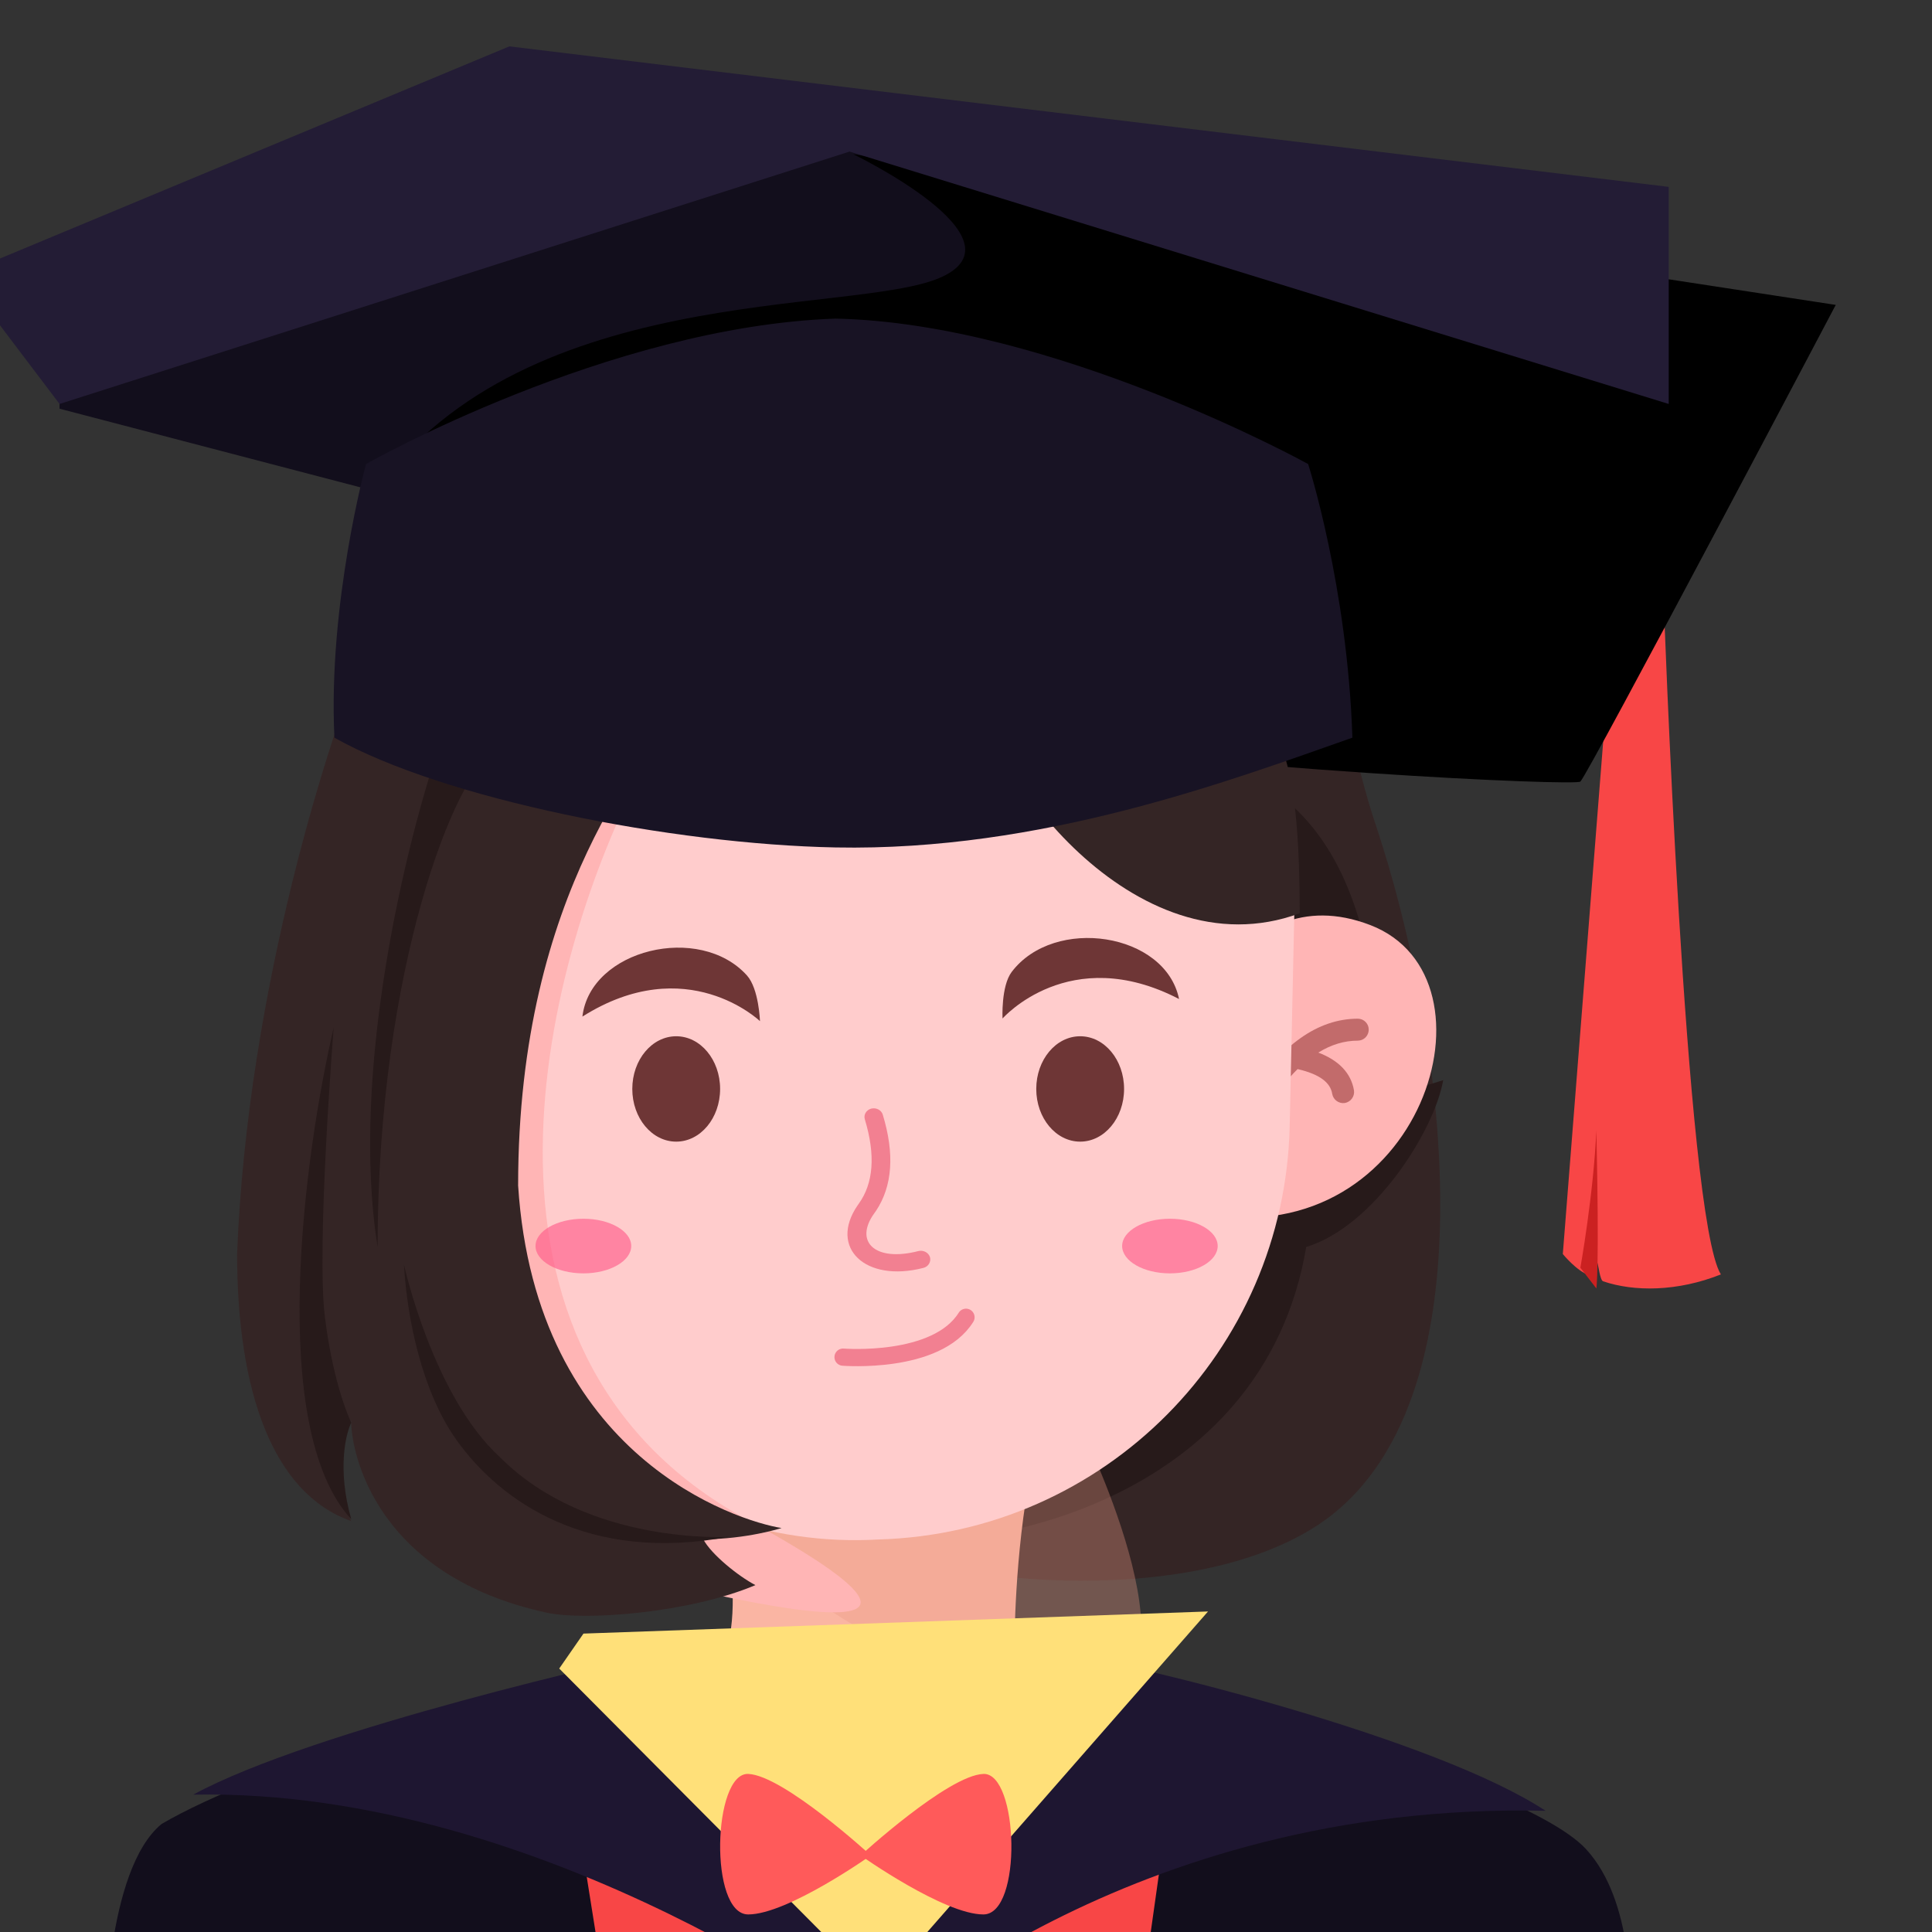 <svg xmlns="http://www.w3.org/2000/svg" xmlns:xlink="http://www.w3.org/1999/xlink" height="110" viewBox="0 0 110 110" width="110"><rect x="0" y="0" width="110" height="110" fill="#333333" stroke="none"/><defs><mask height="110" id="mask0_1:954" maskUnits="userSpaceOnUse" width="110" x="-6" y="0"><path d="M -6.00 0.00 L 104.00 0.00 L 104.00 110.00 L -6.00 110.00 Z" fill="#ffffff" fill-rule="nonzero" stroke="none"></path></mask><mask height="57" id="mask1_1:954" maskUnits="userSpaceOnUse" width="33" x="49" y="33"><path d="M 64.62 79.50 C 74.37 70.70 71.44 62.50 69.98 52.50 C 68.88 45.00 66.06 42.41 65.59 39.50 L 64.62 39.00 L 72.91 33.50 C 76.16 35.17 76.38 40.92 78.27 46.50 C 82.17 58.00 85.45 79.71 74.86 86.50 C 67.05 91.50 52.10 89.50 49.50 87.50 C 50.48 87.17 62.28 81.50 64.62 79.50 Z" fill="#342525" fill-rule="nonzero" stroke="none"></path></mask><mask height="23" id="mask2_1:954" maskUnits="userSpaceOnUse" width="28" x="36" y="82"><path d="M 40.59 83.19 C 40.59 83.19 42.73 91.40 41.12 94.47 C 39.89 95.90 37.73 96.59 36.02 96.80 C 38.51 97.92 44.31 103.96 50.02 104.00 C 55.72 104.04 61.34 98.07 63.35 96.80 C 58.90 96.85 57.76 93.78 57.76 93.78 C 57.76 93.78 57.74 88.51 58.71 83.70 C 54.59 80.58 40.59 83.19 40.59 83.19 Z" fill="#ffffff" fill-rule="evenodd" stroke="none"></path></mask><mask height="14" id="mask3_1:954" maskUnits="userSpaceOnUse" width="27" x="36" y="94"><path d="M 36.00 96.42 L 42.44 94.31 C 42.44 94.31 48.25 100.00 50.15 100.39 C 52.31 99.84 54.97 96.75 57.54 94.00 C 57.44 93.92 63.00 96.42 63.00 96.42 C 63.00 96.42 59.52 107.83 49.71 107.49 C 39.89 107.16 36.00 96.42 36.00 96.42 Z" fill="#ffffff" fill-rule="evenodd" stroke="none"></path></mask><mask height="22" id="mask4_1:954" maskUnits="userSpaceOnUse" width="87" x="6" y="94"><path d="M 6.00 115.67 C 6.00 115.67 6.00 106.48 9.20 103.85 C 14.58 100.69 28.81 96.11 40.20 94.33 C 47.19 101.93 49.54 105.30 49.54 105.30 L 58.49 94.00 C 58.49 94.00 86.14 100.71 90.32 105.30 C 93.00 108.25 92.80 113.52 93.00 115.67 C 57.66 116.33 6.00 115.67 6.00 115.67 Z" fill="#ffffff" fill-rule="evenodd" stroke="none"></path></mask><mask height="22" id="mask5_1:954" maskUnits="userSpaceOnUse" width="77" x="11" y="94"><path d="M 37.90 94.00 C 36.03 94.36 17.83 98.46 11.00 102.18 C 31.20 101.79 49.91 116.00 49.91 116.00 C 49.91 116.00 64.10 102.54 88.00 103.10 C 81.77 99.00 65.17 94.85 59.87 94.00 C 53.62 101.91 49.39 107.48 49.39 107.48 C 49.39 107.48 40.96 96.95 37.90 94.00 Z" fill="#ffffff" fill-rule="evenodd" stroke="none"></path></mask><mask height="41" id="mask6_1:954" maskUnits="userSpaceOnUse" width="10" x="88" y="33"><path d="M 91.94 33.83 C 91.94 33.83 92.59 33.83 93.26 33.83 C 93.92 33.83 94.71 33.83 94.71 33.83 C 94.71 33.83 95.95 69.33 97.98 72.56 C 95.49 73.55 93.03 73.55 91.27 72.95 C 91.10 72.89 91.00 72.01 90.95 71.90 C 90.88 72.04 90.64 72.51 90.47 72.60 C 89.77 72.37 88.98 71.40 88.98 71.40 L 91.94 33.83 Z" fill="#ffffff" fill-rule="evenodd" stroke="none"></path></mask><mask height="30" id="mask7_1:954" maskUnits="userSpaceOnUse" width="93" x="3" y="6"><path d="M 3.39 20.88 L 3.39 23.27 L 49.72 35.38 L 95.01 23.00 L 95.01 20.64 L 48.81 6.38 L 3.39 20.88 Z" fill="#ffffff" fill-rule="evenodd" stroke="none"></path></mask><mask height="63" id="mask8_1:954" maskUnits="userSpaceOnUse" width="49" x="25" y="25"><path d="M 25.17 50.42 C 24.53 36.58 35.59 25.00 49.45 25.00 C 63.08 25.00 74.04 36.21 73.74 49.83 L 73.43 64.11 C 73.15 76.93 62.87 87.28 50.04 87.65 C 37.34 88.39 26.48 78.61 25.89 65.90 L 25.17 50.42 Z" fill="#ffffff" fill-rule="evenodd" stroke="none"></path></mask><mask height="31" id="mask9_1:954" maskUnits="userSpaceOnUse" width="59" x="19" y="18"><path d="M 20.84 26.42 C 20.84 26.42 19.04 35.50 19.04 42.00 C 24.74 45.50 38.71 48.06 47.58 48.25 C 59.41 48.50 69.96 44.47 77.00 42.00 C 76.72 33.39 74.48 26.42 74.48 26.42 C 74.48 26.42 59.97 18.40 47.58 18.14 C 34.63 18.59 20.84 26.42 20.84 26.42 Z" fill="#ffffff" fill-rule="evenodd" stroke="none"></path></mask></defs><g><path d="M 64.88 79.89 C 74.49 71.11 71.61 62.93 70.16 52.95 C 69.08 45.47 66.31 42.89 65.84 39.99 L 64.88 39.49 L 73.05 34.00 C 76.25 35.66 76.46 41.40 78.33 46.97 C 82.17 58.44 85.40 80.09 74.97 86.87 C 67.28 91.86 52.56 89.86 50.00 87.87 C 50.96 87.53 62.58 81.88 64.88 79.89 Z" fill="#342525" fill-rule="nonzero" stroke="none"></path><g><path d="M 74.37 71.00 C 78.27 69.80 81.68 64.33 82.17 61.50 L 70.96 65.00 L 48.52 79.00 C 47.71 82.33 40.92 86.30 47.55 87.50 C 55.84 89.00 71.93 85.50 74.37 71.00 Z" fill="#271a1a" fill-rule="nonzero" stroke="none"></path><path d="M 78.00 55.00 C 77.00 49.50 74.83 46.67 72.50 45.00 L 72.00 45.00 L 72.50 56.50 C 74.83 57.00 78.00 58.20 78.00 55.00 Z" fill="#271a1a" fill-rule="nonzero" stroke="none"></path></g><path d="M 40.59 83.19 C 40.59 83.19 42.73 91.40 41.12 94.47 C 39.89 95.90 37.73 96.59 36.02 96.80 C 38.51 97.92 44.31 103.96 50.02 104.00 C 55.72 104.04 61.34 98.07 63.35 96.80 C 58.90 96.85 57.76 93.78 57.76 93.78 C 57.76 93.78 57.74 88.51 58.71 83.70 C 54.59 80.58 40.59 83.19 40.59 83.19 Z" fill="#fab5a3" fill-rule="evenodd" stroke="none"></path><path d="M 41.28 86.64 C 41.28 86.64 48.99 95.71 60.83 96.38 C 69.53 97.92 61.87 82.00 61.87 82.00 L 41.28 86.64 Z" fill="#e89a85" fill-opacity="0.349" fill-rule="evenodd" stroke="none"></path><path d="M 36.00 96.42 L 41.50 93.50 C 41.50 93.50 46.00 100.00 49.50 101.00 C 52.00 100.50 55.43 96.24 58.00 93.50 C 57.90 93.41 63.00 96.42 63.00 96.42 C 63.00 96.42 59.52 107.83 49.71 107.49 C 39.89 107.16 36.00 96.42 36.00 96.42 Z" fill="#ffffff" fill-rule="evenodd" stroke="none"></path><path d="M 35.05 105.97 L 33.13 113.31 L 66.65 114.26 L 64.36 105.97 C 64.36 105.97 51.98 105.97 46.71 105.97 C 41.44 105.97 35.05 105.97 35.05 105.97 Z" fill="#fd8787" fill-rule="evenodd" stroke="none"></path><path d="M 34.49 94.56 C 38.08 98.33 43.03 101.25 49.36 101.25 C 55.16 101.47 59.97 98.42 63.26 95.11 L 63.44 94.93 L 63.86 95.30 C 60.45 98.83 55.42 102.03 49.35 101.80 C 42.99 101.80 37.96 98.89 34.26 95.13 L 34.07 94.93 L 34.49 94.56 Z" fill="#ffffff" fill-rule="nonzero" stroke="none"></path><path d="M 6.00 115.67 C 6.00 115.67 6.00 106.48 9.20 103.85 C 14.58 100.69 28.81 96.11 40.20 94.33 C 47.19 101.93 49.54 105.30 49.54 105.30 L 58.49 94.00 C 58.49 94.00 86.14 100.71 90.32 105.30 C 93.00 108.25 92.80 113.52 93.00 115.67 C 57.66 116.33 6.00 115.67 6.00 115.67 Z" fill="#120e1c" fill-rule="evenodd" stroke="none"></path><path d="M 32.71 102.49 L 35.90 122.52 L 63.86 121.74 L 66.21 105.11 L 59.84 96.61 L 57.46 95.65 L 41.23 95.99 L 39.09 96.61 L 32.71 102.49 Z" fill="#f84646" fill-rule="evenodd" stroke="none"></path><path d="M 37.90 94.00 C 36.03 94.36 17.83 98.46 11.00 102.18 C 31.20 101.79 49.91 116.00 49.91 116.00 C 49.91 116.00 64.10 102.54 88.00 103.10 C 81.77 99.00 65.17 94.85 59.87 94.00 C 53.62 101.91 49.39 107.48 49.39 107.48 C 49.39 107.48 40.96 96.95 37.90 94.00 Z" fill="#1e1631" fill-rule="evenodd" stroke="none"></path><path d="M 31.84 95.00 L 49.97 113.23 L 68.78 91.75 L 33.22 93.01 L 31.84 95.00 Z" fill="#ffe079" fill-rule="evenodd" stroke="none"></path><path d="M 93.61 19.00 L 93.61 45.99 L 93.00 45.99 L 93.00 19.00 L 93.61 19.00 Z" fill="#cb2121" fill-rule="evenodd" stroke="none"></path><path d="M 92.38 29.21 L 92.38 31.97 C 92.38 31.97 93.06 32.09 93.40 32.09 C 93.74 32.09 94.38 31.97 94.38 31.97 L 94.38 29.21 C 94.38 29.21 93.67 29.09 93.33 29.09 C 92.99 29.09 92.38 29.21 92.38 29.21 Z" fill="#bebebe" fill-rule="evenodd" stroke="none"></path><path d="M 91.94 33.83 C 91.94 33.83 92.59 33.83 93.26 33.83 C 93.92 33.83 94.71 33.83 94.71 33.83 C 94.71 33.83 95.95 69.33 97.98 72.56 C 95.49 73.55 93.03 73.55 91.27 72.95 C 91.10 72.89 91.00 72.01 90.95 71.90 C 90.88 72.04 90.64 72.51 90.47 72.60 C 89.77 72.37 88.98 71.40 88.98 71.40 L 91.94 33.83 Z" fill="#f84646" fill-rule="evenodd" stroke="none"></path><path d="M 95.04 32.09 C 95.04 32.09 94.51 40.05 94.26 46.99 C 94.01 53.93 94.09 62.11 88.38 65.12 C 83.88 65.79 117.55 80.74 117.22 80.51 C 116.88 80.28 105.86 32.26 105.86 32.26 L 95.04 32.09 Z" fill="#cb2121" fill-opacity="0" fill-rule="nonzero" stroke="none"></path><path d="M 89.98 72.18 C 89.98 72.18 90.73 67.99 90.89 64.36 C 91.07 72.36 90.89 73.36 90.89 73.36 L 89.98 72.18 Z" fill="#cb2121" fill-rule="evenodd" stroke="none"></path><path d="M 3.39 20.88 L 3.39 23.27 L 49.72 35.38 L 95.01 23.00 L 95.01 20.64 L 48.81 6.38 L 3.39 20.88 Z" fill="#120e1c" fill-rule="evenodd" stroke="none"></path><path d="M 48.58 8.78 C 48.58 8.78 58.55 13.59 53.55 15.80 C 48.55 18.01 29.32 15.88 20.94 28.54 C 12.55 41.21 89.48 45.01 89.98 44.50 C 90.48 43.99 104.52 17.36 104.52 17.36 L 48.58 8.78 Z" fill="#000000" fill-rule="evenodd" stroke="none"></path><path d="M 3.39 23.00 L 48.37 8.63 L 95.01 23.00 L 95.01 10.64 L 29.00 2.64 L -2.19 15.63 L 3.39 23.00 Z" fill="#231c35" fill-rule="evenodd" stroke="none"></path><path d="M 67.16 59.91 C 67.16 59.91 70.26 49.69 78.02 52.67 C 85.79 55.66 80.93 71.26 68.70 69.13 C 58.13 68.49 67.16 59.91 67.16 59.91 Z" fill="#ffb5b5" fill-rule="evenodd" stroke="none"></path><path d="M 77.93 58.62 C 77.93 58.28 77.65 58.00 77.31 58.00 C 75.03 58.00 72.96 59.49 71.10 62.37 C 70.91 62.66 71.00 63.05 71.29 63.23 C 71.58 63.42 71.96 63.34 72.15 63.05 C 72.72 62.17 73.29 61.45 73.88 60.87 C 75.14 61.16 75.75 61.64 75.85 62.28 C 75.91 62.62 76.23 62.85 76.57 62.80 C 76.91 62.74 77.14 62.42 77.09 62.08 C 76.92 61.09 76.22 60.37 75.06 59.93 C 75.80 59.47 76.55 59.25 77.31 59.25 C 77.65 59.25 77.93 58.97 77.93 58.62 Z" fill="#c26b6b" fill-rule="evenodd" stroke="none"></path><path d="M 25.17 50.42 C 24.53 36.58 35.59 25.00 49.45 25.00 C 63.08 25.00 74.04 36.21 73.74 49.83 L 73.43 64.11 C 73.15 76.93 62.87 87.28 50.04 87.65 C 37.34 88.39 26.48 78.61 25.89 65.90 L 25.17 50.42 Z" fill="#ffcccc" fill-rule="evenodd" stroke="none"></path><path d="M 42.50 86.50 C 24.90 76.90 31.17 54.17 36.50 44.00 L 36.00 44.00 L 36.00 42.00 L 26.00 42.00 L 20.00 51.00 L 24.50 86.50 C 37.83 90.50 60.10 96.10 42.50 86.50 Z" fill="#ffb5b5" fill-rule="nonzero" stroke="none"></path><path d="M 64.00 62.00 C 64.00 63.66 62.88 65.00 61.50 65.00 C 60.12 65.00 59.00 63.66 59.00 62.00 C 59.00 60.34 60.12 59.00 61.50 59.00 C 62.88 59.00 64.00 60.34 64.00 62.00 Z" fill="#6e3636" fill-rule="nonzero" stroke="none"></path><path d="M 69.33 70.94 C 69.33 71.80 68.11 72.50 66.61 72.50 C 65.11 72.50 63.89 71.80 63.89 70.94 C 63.89 70.09 65.11 69.39 66.61 69.39 C 68.11 69.39 69.33 70.09 69.33 70.94 Z" fill="#ff5988" fill-opacity="0.625" fill-rule="nonzero" stroke="none"></path><path d="M 35.94 70.94 C 35.94 71.80 34.72 72.50 33.22 72.50 C 31.71 72.50 30.49 71.80 30.49 70.94 C 30.49 70.09 31.71 69.39 33.22 69.39 C 34.72 69.39 35.94 70.09 35.94 70.94 Z" fill="#ff5988" fill-opacity="0.625" fill-rule="nonzero" stroke="none"></path><path d="M 41.00 62.00 C 41.00 63.66 39.88 65.00 38.50 65.00 C 37.12 65.00 36.00 63.66 36.00 62.00 C 36.00 60.34 37.12 59.00 38.50 59.00 C 39.88 59.00 41.00 60.34 41.00 62.00 Z" fill="#6e3636" fill-rule="nonzero" stroke="none"></path><path d="M 49.60 63.12 C 49.89 63.05 50.18 63.20 50.26 63.46 C 50.94 65.69 50.82 67.53 49.87 68.95 L 49.77 69.09 C 48.62 70.69 49.81 71.87 52.29 71.23 C 52.58 71.16 52.87 71.32 52.95 71.58 C 53.02 71.84 52.86 72.12 52.57 72.19 C 49.25 73.04 47.19 71.03 48.82 68.64 L 48.89 68.54 C 49.73 67.38 49.86 65.78 49.24 63.73 C 49.16 63.47 49.32 63.20 49.60 63.12 Z" fill="#f28091" fill-rule="nonzero" stroke="none"></path><path d="M 48.00 77.27 C 48.00 77.27 53.32 77.70 55.00 75.00" fill="none" stroke="#f28091" stroke-linecap="round" stroke-width="0.98"></path><path d="M 57.08 57.99 C 57.08 57.99 60.89 53.64 67.13 56.88 C 66.36 53.10 60.03 52.13 57.60 55.34 C 56.99 56.15 57.08 57.99 57.08 57.99 Z" fill="#6e3636" fill-rule="evenodd" stroke="none"></path><path d="M 43.27 58.14 C 43.27 58.14 39.10 54.13 33.16 57.88 C 33.61 54.05 39.84 52.55 42.53 55.54 C 43.21 56.30 43.27 58.14 43.27 58.14 Z" fill="#6e3636" fill-rule="evenodd" stroke="none"></path><path d="M 13.50 71.38 C 14.09 56.34 18.77 41.72 21.00 36.50 L 38.50 40.00 C 37.00 43.00 29.50 50.50 29.50 67.50 C 30.50 83.00 42.00 86.60 44.50 87.00 C 44.50 87.00 42.50 87.64 40.04 87.64 C 40.50 88.50 42.02 89.73 43.01 90.25 C 39.30 91.82 33.36 92.30 31.13 91.82 C 21.48 89.73 19.99 82.83 19.99 80.86 C 18.67 82.83 19.25 84.86 19.99 86.60 C 15.53 85.03 13.50 79.21 13.50 71.38 Z" fill="#342525" fill-rule="nonzero" stroke="none"></path><path d="M 26.00 82.00 C 28.50 85.50 33.50 89.00 41.50 87.50 C 41.50 87.50 33.50 88.00 28.50 83.00 C 24.64 79.50 23.00 72.00 23.00 72.00 C 23.17 75.00 24.00 79.20 26.00 82.00 Z" fill="#271a1a" fill-rule="nonzero" stroke="none"></path><path d="M 20.00 86.50 C 15.20 81.30 17.33 65.67 19.00 58.50 C 19.00 58.50 18.00 71.00 18.50 75.00 C 19.00 79.00 20.00 81.00 20.00 81.00 C 19.67 81.67 19.20 83.70 20.00 86.50 Z" fill="#271a1a" fill-rule="nonzero" stroke="none"></path><path d="M 21.50 71.00 C 19.90 61.00 23.17 47.83 25.00 42.50 L 28.00 43.00 C 26.00 44.00 21.50 55.00 21.50 71.00 Z" fill="#271a1a" fill-rule="nonzero" stroke="none"></path><path d="M 74.00 52.00 C 64.50 55.50 56.00 43.50 56.00 39.50 L 63.50 37.00 L 72.00 38.50 C 72.00 43.00 74.00 40.50 74.00 52.00 Z" fill="#342525" fill-rule="nonzero" stroke="none"></path><path d="M 20.84 26.42 C 20.84 26.42 18.67 34.37 19.04 42.00 C 25.25 45.50 38.29 48.07 47.57 48.25 C 59.29 48.48 69.97 44.47 77.00 42.00 C 76.72 33.39 74.48 26.42 74.48 26.42 C 74.48 26.42 59.97 18.40 47.57 18.14 C 34.63 18.59 20.84 26.42 20.84 26.42 Z" fill="#181324" fill-rule="evenodd" stroke="none"></path><path d="M 61.34 7.17 C 61.34 7.17 53.12 8.80 45.16 17.96 C 37.20 27.12 4.37 21.78 4.37 21.78 C 4.37 21.78 90.47 53.21 91.18 51.43 C 91.91 49.65 80.60 17.38 80.83 15.86 C 81.06 14.33 61.34 7.17 61.34 7.17 Z" fill="#000000" fill-opacity="0" fill-rule="nonzero" stroke="none"></path></g><path d="M 49.58 105.64 C 49.58 105.64 44.61 101.08 42.60 101.00 C 40.58 100.92 40.36 109.00 42.60 109.00 C 44.84 109.00 49.58 105.64 49.58 105.64 Z" fill="#ff5a5a" fill-rule="evenodd" stroke="none"></path><path d="M 49.00 105.64 C 49.00 105.64 53.97 101.08 55.99 101.00 C 58.00 100.92 58.23 109.00 55.99 109.00 C 53.74 109.00 49.00 105.64 49.00 105.64 Z" fill="#ff5a5a" fill-rule="evenodd" stroke="none"></path></svg>